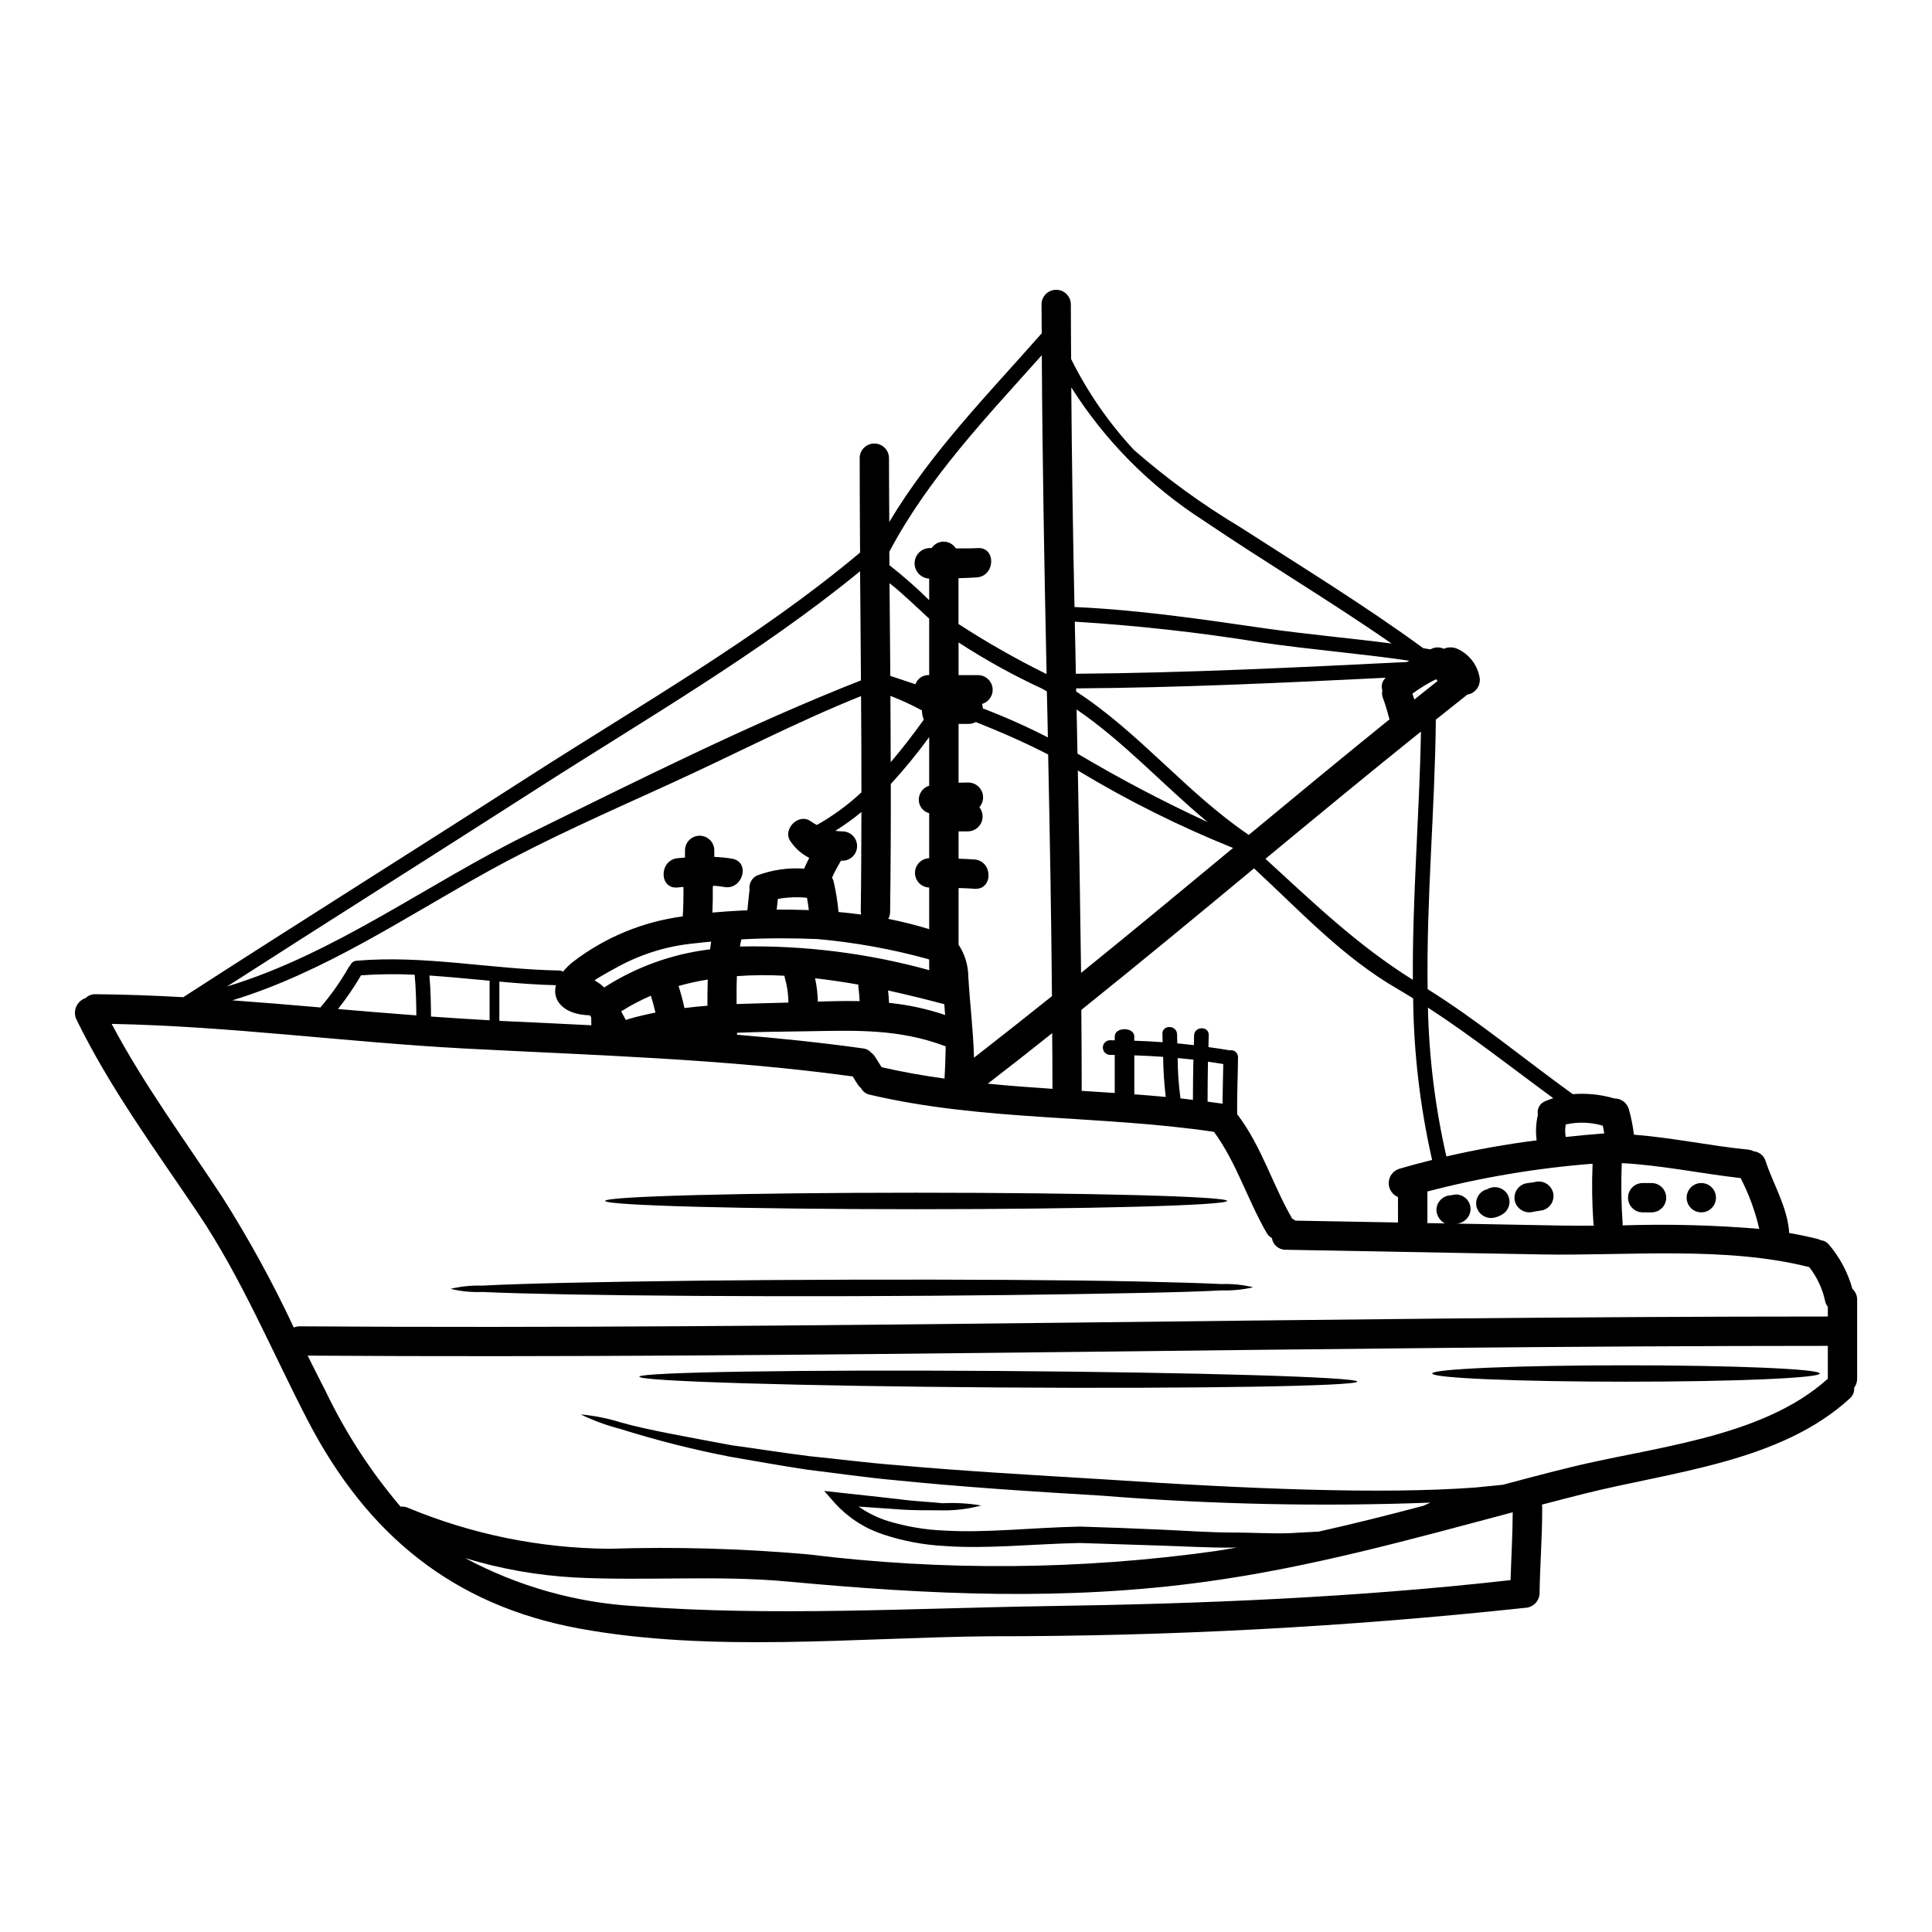 <?xml version="1.0" encoding="UTF-8"?>
<!-- Uploaded to: SVG Repo, www.svgrepo.com, Generator: SVG Repo Mixer Tools -->
<svg fill="#000000" width="800px" height="800px" version="1.1" viewBox="144 144 512 512" xmlns="http://www.w3.org/2000/svg">
 <g>
  <path d="m636.16 488.58v20.711c0.027 0.887-0.25 1.758-0.789 2.461 0.098 1.094-0.344 2.164-1.18 2.875-18.406 16.879-47.113 19.391-70.309 25.211-3.777 0.961-7.531 1.918-11.262 2.902v-0.004c0.055 0.281 0.082 0.566 0.078 0.855 0.027 7.559-0.594 15.066-0.695 22.625v-0.004c-0.055 2.125-1.762 3.832-3.887 3.883-47.102 5.059-94.445 7.574-141.82 7.531-35.492 0.34-73.602 4.402-108.75-2.043-33.574-6.164-56.285-24.953-71.934-55.035-9.605-18.5-17.602-37.949-29.305-55.293-11.262-16.719-23.172-32.898-32.051-51.086-0.504-1.066-0.527-2.297-0.062-3.383 0.465-1.086 1.375-1.918 2.496-2.285 0.703-0.699 1.668-1.07 2.656-1.023 7.738 0.051 15.48 0.363 23.223 0.789 30.441-19.68 61.191-38.934 91.711-58.555 29.277-18.816 60.961-36.859 87.648-59.277-0.051-8.387-0.102-16.75-0.102-25.137h-0.004c0.066-2.098 1.785-3.762 3.883-3.762 2.098 0 3.816 1.664 3.883 3.762 0 5.668 0.051 11.363 0.078 17.031 11.016-18.438 26.184-33.867 40.402-50.004-0.027-2.586-0.051-5.176-0.051-7.766 0.066-2.098 1.785-3.762 3.883-3.762s3.816 1.664 3.883 3.762c0 4.867 0.051 9.734 0.074 14.602h0.004c4.371 8.805 9.992 16.934 16.695 24.125 8.719 7.613 18.102 14.43 28.035 20.371 16.336 10.535 32.902 20.656 48.586 32.121l1.867 0.312 0.18-0.074c1.051-0.566 2.312-0.598 3.391-0.078 1.199-0.531 2.574-0.504 3.754 0.078 2.91 1.367 5.008 4.019 5.668 7.168 0.547 2.07-0.66 4.199-2.715 4.789-0.129 0.031-0.262 0.047-0.395 0.051-2.82 2.227-5.621 4.481-8.414 6.691-0.23 23.711-2.535 47.652-2.172 71.418 13.383 8.359 25.629 18.586 38.465 27.828 3.711-0.297 7.445 0.09 11.02 1.141 1.766-0.027 3.332 1.129 3.832 2.82 0.629 2.219 1.082 4.488 1.344 6.781 10.148 0.789 20.141 2.953 30.289 3.961 0.516 0.055 1.016 0.203 1.477 0.441 1.488 0.16 2.731 1.203 3.148 2.641 2.074 6.211 5.492 11.648 6.188 18.273 0.027 0.242 0.027 0.484 0 0.727 2.539 0.441 5.051 0.957 7.512 1.574h-0.004c0.305 0.074 0.602 0.191 0.879 0.336 0.82 0.082 1.578 0.469 2.121 1.086 2.945 3.434 5.094 7.473 6.297 11.832 0.848 0.762 1.309 1.867 1.25 3.004zm-7.766 20.789v-8.699c-133.86 0-268.7 3.469-402.86 2.586 1.555 3.148 3.148 6.297 4.762 9.422v0.004c5.269 11.012 11.945 21.297 19.855 30.598 0.605-0.07 1.219 0.012 1.785 0.23 16.941 7.074 35.098 10.785 53.453 10.93 17.559-0.559 35.133-0.066 52.629 1.469 35.898 4.445 72.227 4.156 108.05-0.852 1.891-0.285 3.75-0.617 5.641-0.93-0.336 0-0.695-0.027-1.035 0-6.297 0.074-12.789-0.34-19.543-0.547s-13.746-0.438-20.891-0.668c-12.371 0.23-24.617 1.629-36.008 0.789l-0.004-0.004c-5.531-0.285-11-1.324-16.254-3.082-4.875-1.617-9.254-4.461-12.711-8.266l-2.848-3.234 4.219 0.465c5.719 0.621 10.922 1.18 15.504 1.707 4.582 0.621 8.438 0.723 11.703 1.086h0.004c3.41-0.176 6.828 0.023 10.195 0.594-3.305 0.898-6.719 1.332-10.145 1.297-3.262-0.074-7.379 0.078-11.961-0.285-3.184-0.23-6.691-0.465-10.402-0.723 2.356 1.645 4.949 2.926 7.684 3.805 4.949 1.512 10.074 2.375 15.246 2.562 11.02 0.645 22.91-0.789 35.75-1.062 7.352 0.207 14.238 0.492 21.047 0.789 6.809 0.297 13.305 0.789 19.465 0.789s12.09 0.465 17.551 0.023c1.762-0.102 3.473-0.18 5.152-0.262 9.32-2.07 18.535-4.402 27.727-6.832 0.672-0.285 1.297-0.566 1.914-0.855h-0.004c-29.008 1.09-58.051 0.477-86.988-1.84-19.285-1.137-37.715-2.363-54.41-4.062-8.363-0.75-16.285-1.945-23.688-2.82-7.402-1.113-14.266-2.383-20.527-3.445h0.004c-9.867-1.91-19.617-4.383-29.203-7.402-3.57-0.922-7.039-2.199-10.355-3.805 3.676 0.332 7.305 1.062 10.824 2.176 6.856 1.918 16.902 3.699 29.277 6.008 6.262 0.855 13.098 1.941 20.469 2.875 7.402 0.723 15.25 1.781 23.586 2.406 16.641 1.504 35.031 2.562 54.316 3.727 38.52 2.562 73.566 4.016 98.625 2.176 2.512-0.262 4.918-0.492 7.246-0.723 5.543-1.477 11.078-2.953 16.672-4.328 22.242-5.668 51.777-7.789 69.484-23.785zm0-16.465v-2.59c-0.363-0.449-0.613-0.984-0.727-1.555-0.703-3.262-2.137-6.324-4.195-8.953-22.105-5.644-48.414-2.953-70.926-3.367l-67.82-1.242c-1.82 0.039-3.383-1.281-3.648-3.078-0.598-0.336-1.09-0.828-1.426-1.426-5.047-8.75-7.945-18.535-13.926-26.742-30.309-4.481-61.223-2.793-91.199-9.84v0.004c-1.012-0.203-1.879-0.852-2.359-1.766-0.324-0.254-0.602-0.562-0.828-0.906-0.469-0.695-0.91-1.449-1.348-2.172-34.121-4.688-68.488-5.594-102.82-7.402-31.242-1.656-62.309-5.926-93.578-6.527 8.547 16.137 19.363 30.758 29.406 46.027 7.004 11.07 13.301 22.57 18.855 34.434 0.516-0.215 1.07-0.32 1.629-0.312 134.95 0.91 270.3-2.602 404.91-2.602zm-18.172-23.238c-1.074-4.676-2.734-9.199-4.945-13.461-10.508-1.18-20.914-3.418-31.488-3.961v0.004c-0.223 5.356-0.145 10.723 0.23 16.074 0.016 0.137 0.016 0.273 0 0.414 12.078-0.391 24.164-0.078 36.203 0.93zm-41.082-25.293c-0.078-0.516-0.18-1.059-0.285-1.602-0.055-0.148-0.098-0.309-0.129-0.465-3.184-0.93-6.547-1.035-9.785-0.312-0.207 1.094-0.207 2.219 0 3.312 3.391-0.367 6.781-0.68 10.199-0.938zm-2.754 24.438v0.004c-0.051-0.16-0.082-0.324-0.102-0.492-0.379-5.301-0.457-10.613-0.234-15.922-14.781 1.148-29.43 3.606-43.773 7.352v8.383l4.606 0.078c-1.316-0.719-2.164-2.074-2.223-3.574 0.051-2.125 1.758-3.832 3.879-3.883 0.43-0.098 0.859-0.164 1.297-0.207 1.031 0 2.016 0.406 2.746 1.137 0.727 0.727 1.137 1.715 1.133 2.742-0.047 2.055-1.672 3.727-3.727 3.836 9.219 0.18 18.406 0.336 27.594 0.516 2.887 0.051 5.812 0.051 8.789 0.027zm-12.855-32.992c0.684-0.301 1.383-0.562 2.098-0.789-11.02-8.078-21.77-16.566-33.211-24.008 0.285 13.281 1.926 26.5 4.891 39.449 7.898-1.824 15.879-3.25 23.918-4.273-0.305-2.269-0.188-4.574 0.336-6.805-0.32-1.516 0.52-3.035 1.969-3.574zm-9.215 126.92c0.18-6.008 0.543-11.984 0.57-17.969-26.871 7.148-53.379 14.562-81.203 18.383-37.355 5.152-73.258 3.469-110.6 0-19.023-1.785-37.945-0.129-56.973-1.113v-0.004c-9.777-0.547-19.449-2.266-28.812-5.117 13.949 7.484 29.367 11.832 45.172 12.738 36.031 2.719 72.969 0.543 109.08-0.023 41.031-0.598 81.965-2.281 122.77-6.887zm-19.336-238.28c-0.152-0.152-0.285-0.312-0.414-0.465v0.004c-2.195 1.094-4.293 2.375-6.266 3.828 0.18 0.52 0.363 1.035 0.52 1.555zm-10.234 129.3c2.93-0.855 5.852-1.633 8.777-2.363v0.004c-3.191-14.051-4.875-28.406-5.023-42.816-1.348-0.832-2.664-1.656-4.012-2.434-14.703-8.488-25.836-20.633-38.156-32.023-15.168 12.594-30.391 25.164-45.77 37.512 0.051 6.883 0.102 13.777 0.102 20.656h0.004c0.012 0.266-0.004 0.527-0.051 0.789 2.926 0.18 5.875 0.367 8.801 0.57v-10.078c-0.441-0.023-0.855-0.023-1.297-0.023-1.039-0.047-1.855-0.902-1.855-1.941 0-1.039 0.816-1.895 1.855-1.941 0.441 0 0.855 0 1.297 0.027v-1.012c0-2.586 5.18-2.586 5.18 0v1.113c2.508 0.078 5.019 0.207 7.508 0.395-0.027-0.723-0.027-1.426-0.051-2.148-0.129-2.512 3.75-2.484 3.883 0 0.027 0.828 0.051 1.656 0.051 2.461 1.477 0.152 2.926 0.285 4.402 0.465 0.027-0.879 0.027-1.73 0.051-2.59 0.129-2.508 4.016-2.508 3.887 0l-0.078 3.109c1.816 0.254 3.652 0.516 5.465 0.828l-0.008-0.004c0.035 0.027 0.082 0.047 0.129 0.051 0.551-0.129 1.129 0 1.57 0.355 0.438 0.355 0.691 0.895 0.68 1.457-0.027 5.074-0.312 10.121-0.207 15.168v0.004c0.086 0.078 0.164 0.164 0.234 0.254 6.211 8.266 9.113 18.273 14.238 27.184l0.074 0.152c0.309 0.152 0.605 0.336 0.883 0.543 9.062 0.18 18.121 0.344 27.184 0.492l-0.004-6.734c-1.539-0.637-2.519-2.164-2.461-3.828 0.059-1.668 1.145-3.121 2.727-3.648zm3.676-50.09c-0.152-21.898 1.758-43.953 2.148-65.801-13.848 11.102-27.551 22.434-41.211 33.727 12.77 11.676 24.262 22.836 39.07 32.078zm-1.551-84.23c0.203-0.102 0.395-0.23 0.594-0.336-12.941-1.918-26.039-2.926-38.984-4.812v0.004c-16.449-2.676-33.02-4.523-49.652-5.543 0.078 4.609 0.18 9.219 0.289 13.801 29.285-0.215 58.535-1.672 87.781-3.113zm-4.609 15.168v0.004c-0.105-0.203-0.184-0.422-0.234-0.645-0.434-1.754-0.969-3.484-1.605-5.176-0.191-0.57-0.219-1.18-0.078-1.766-0.418-1.211-0.07-2.559 0.883-3.414-27.336 1.348-54.672 2.641-82.035 2.82v0.832c16.723 10.844 29.203 26.789 45.742 38 12.41-10.285 24.809-20.531 37.336-30.656zm-32.754-24.047c11.02 1.574 22.188 2.535 33.266 3.984-16.285-11.312-33.344-21.43-49.777-32.562-14.148-9.066-26.129-21.129-35.102-35.332 0.152 19.418 0.438 38.824 0.855 58.219 17.07 0.746 33.895 3.258 50.758 5.691zm-11.531 125.93c0.027-3.496 0.156-7.016 0.207-10.508-1.348-0.23-2.691-0.395-4.066-0.621-0.051 3.543-0.102 7.086-0.102 10.586zm-7.715-11.676c-1.371-0.152-2.754-0.285-4.164-0.414v0.004c0.008 3.539 0.25 7.078 0.727 10.586 0.023 0.023 0 0.074 0 0.102 1.113 0.102 2.223 0.262 3.312 0.395 0-3.578 0.051-7.121 0.125-10.668zm10.512-56.098 0.004 0.004c-14.242-5.727-28-12.59-41.137-20.527 0.34 17.887 0.625 35.766 0.855 53.637 13.512-10.922 26.895-22.027 40.281-33.109zm-26.168 65.289c2.754 0.203 5.566 0.441 8.332 0.695v0.004c-0.426-3.527-0.66-7.074-0.695-10.629-2.539-0.18-5.074-0.312-7.637-0.395zm19.441-72.145c-11.781-9.762-22.16-21.254-34.738-29.848 0.074 3.883 0.152 7.789 0.23 11.699v0.004c11.18 6.641 22.699 12.695 34.508 18.148zm-41.086 70.695c-0.023-0.102-0.023-0.18-0.051-0.285 0-4.812-0.023-9.656-0.074-14.469-5.644 4.504-11.332 8.965-17.059 13.383 5.691 0.57 11.438 0.984 17.184 1.371zm-0.18-24.566c-0.18-21.355-0.566-42.688-1.008-64.039-6.34-3.262-12.711-6.035-19.18-8.598-0.613 0.332-1.301 0.504-1.996 0.492h-2.566v15.582c0.957-0.023 1.836-0.051 2.586-0.051v0.004c1.547 0.004 2.945 0.918 3.574 2.328 0.633 1.414 0.375 3.062-0.652 4.219 0.93 1.16 1.125 2.746 0.508 4.098s-1.945 2.238-3.43 2.297h-2.586v7.25c1.398 0.051 2.793 0.078 4.191 0.203 4.973 0.367 5.023 8.133 0 7.766-1.398-0.125-2.793-0.152-4.191-0.203v15.012c1.664 2.519 2.562 5.469 2.586 8.488 0.414 7.199 1.324 14.293 1.504 21.465 6.922-5.387 13.809-10.824 20.66-16.312zm-1.086-68.57c-0.078-4.066-0.152-8.129-0.262-12.203-0.414-0.23-0.789-0.465-1.238-0.699-7.672-3.551-15.078-7.648-22.164-12.258v8.66l5.156-0.004c1.938 0.008 3.578 1.438 3.844 3.359 0.27 1.922-0.922 3.746-2.785 4.277 0.125 0.383 0.195 0.781 0.207 1.18 5.887 2.246 11.641 4.812 17.242 7.688zm-0.336-16.773c-0.598-28.168-1.113-56.355-1.27-84.52-14.676 16.465-30.027 32.461-40.406 52.082 0.027 1.18 0.027 2.383 0.027 3.574h-0.004c3.688 2.887 7.203 5.981 10.535 9.266v-5.719c-2.16-0.098-3.863-1.875-3.863-4.039s1.703-3.941 3.863-4.039h0.648c0.719-1.078 1.934-1.723 3.231-1.707s2.5 0.688 3.188 1.785c1.941-0.027 3.961 0.051 5.719-0.078 5-0.363 4.789 7.402-0.152 7.766-1.375 0.102-3.106 0.152-4.863 0.207v12.141c7.516 4.883 15.309 9.316 23.348 13.281zm-26.898 90.336c-0.051-0.984-0.125-1.918-0.203-2.852-4.723-1.266-9.762-2.512-14.91-3.648 0.129 1.113 0.203 2.199 0.254 3.285v0.004c5.059 0.504 10.043 1.582 14.859 3.211zm-0.152 16.852c0.129-2.172 0.262-5.203 0.312-8.543-12.449-4.688-23.66-4.219-36.969-3.988-6.184 0.102-12.27 0.129-18.324 0.395v0.52c11.16 0.934 22.289 2.07 33.395 3.625h-0.004c0.82 0.07 1.582 0.461 2.121 1.086 0.418 0.312 0.777 0.699 1.062 1.137 0.594 0.91 1.137 1.84 1.734 2.754 5.512 1.262 11.078 2.246 16.672 3.019zm-4.012-28.734c-0.031-0.18-0.051-0.363-0.055-0.543v-2.281c-0.141-0.066-0.285-0.117-0.438-0.152-9.531-2.617-19.281-4.379-29.125-5.258-6.691-0.285-13.461-0.285-20.215 0.078-0.156 0.621-0.262 1.266-0.367 1.891 16.949-0.352 33.855 1.766 50.199 6.273zm-0.055-10.871v-11.023c-2.098-0.066-3.762-1.785-3.762-3.883s1.664-3.816 3.762-3.883v-11.934c-1.266-0.328-2.262-1.305-2.613-2.562-0.539-2.019 0.613-4.106 2.613-4.723v-12.879c-3.152 4.332-6.547 8.48-10.172 12.426 0.023 11.312-0.035 22.613-0.18 33.91-0.004 0.645-0.172 1.277-0.492 1.836 3.66 0.719 7.277 1.625 10.844 2.723zm0-67.328v-14.957c-3.492-3.184-6.832-6.5-10.508-9.395 0.078 8.18 0.156 16.387 0.207 24.566 2.25 0.75 4.453 1.5 6.652 2.223v-0.004c0.543-1.527 2.027-2.516 3.648-2.43zm-1.422 11.809v-0.004c-0.328-0.77-0.492-1.598-0.492-2.434-2.703-1.465-5.496-2.75-8.359-3.859 0.051 5.852 0.051 11.703 0.074 17.578 3.106-3.621 6.008-7.422 8.777-11.281zm-16.531 19.258c0-8.488-0.027-17.008-0.102-25.496-17.242 6.91-33.887 15.633-50.773 23.32-16.047 7.324-32.332 14.445-47.781 22.961-22.434 12.398-43.594 26.867-68.059 34.348 7.793 0.57 15.586 1.203 23.375 1.891 0.027-0.051 0.027-0.102 0.078-0.152 2.82-3.297 5.316-6.856 7.453-10.629 0.102-0.152 0.23-0.23 0.336-0.363 0.266-0.711 0.926-1.199 1.684-1.242 17.965-1.551 35.746 2.277 53.688 2.59 0.359 0 0.711 0.109 1.012 0.312 0.789-0.969 1.684-1.844 2.664-2.617 8.465-6.492 18.492-10.641 29.07-12.035 0.18-2.617 0.203-5.203 0.18-7.82-0.492 0.055-1.012 0.105-1.527 0.156-5 0.492-4.949-7.273 0-7.766l1.941-0.156v-1.781c-0.031-1.055 0.363-2.074 1.094-2.828 0.73-0.754 1.738-1.184 2.789-1.184 1.055 0 2.059 0.43 2.793 1.184 0.73 0.754 1.125 1.773 1.09 2.828v1.602c1.586 0.055 3.164 0.211 4.727 0.469 4.918 0.879 2.82 8.359-2.07 7.508v-0.004c-0.961-0.176-1.93-0.285-2.902-0.336-0.051 0.125-0.102 0.23-0.152 0.336 0.023 2.277 0 4.531-0.105 6.781 2.383-0.203 4.816-0.395 7.25-0.516 0.672-0.055 1.348-0.055 2.019-0.078 0.18-1.656 0.363-3.312 0.516-4.973 0.027-0.129 0.051-0.262 0.078-0.363v0.004c-0.285-1.555 0.469-3.113 1.859-3.859 4.016-1.527 8.312-2.164 12.598-1.859 0.395-0.961 0.879-1.918 1.348-2.852h-0.004c-2.012-1.023-3.731-2.543-4.992-4.414-2.172-3.148 2.148-7.535 5.305-5.332v-0.004c0.547 0.383 1.117 0.727 1.707 1.035 4.273-2.41 8.246-5.316 11.832-8.66zm-0.18 31.707c0.129-8.828 0.152-17.652 0.18-26.48-2.195 1.812-4.508 3.481-6.926 4.981 0.668 0.094 1.344 0.145 2.016 0.156 2.098 0.066 3.762 1.785 3.762 3.883s-1.664 3.816-3.762 3.883c-0.18 0-0.363-0.023-0.516-0.023-0.832 1.477-1.684 2.953-2.363 4.504l0.004-0.004c0.168 0.305 0.297 0.625 0.395 0.957 0.633 2.684 1.074 5.41 1.32 8.156 1.992 0.18 3.988 0.414 5.981 0.672-0.039-0.223-0.066-0.453-0.074-0.68zm0.051-61.375c-0.051-9.633-0.152-19.285-0.23-28.914-26.371 21.613-57.133 39.359-85.711 57.699-27.309 17.523-54.746 34.789-82.059 52.348 28.734-8.723 53.043-27.207 79.902-40.406 28.832-14.137 58.238-28.969 88.113-40.723zm-11.426 85.141c3.805-0.129 7.508-0.207 11.078-0.129-0.051-1.27-0.18-2.539-0.34-3.781v-0.004c-0.012-0.195-0.012-0.395 0-0.594-3.777-0.672-7.609-1.242-11.465-1.68 0.438 2.035 0.68 4.106 0.727 6.188zm-2.383-24.258c-0.129-1.086-0.285-2.172-0.492-3.258-2.574-0.266-5.172-0.16-7.715 0.305-0.102 0.934-0.203 1.867-0.312 2.82 2.824-0.012 5.691 0.035 8.52 0.137zm-5.41 24.512c-0.023-2.231-0.348-4.453-0.957-6.598-0.047-0.172-0.082-0.344-0.105-0.516-4.195-0.227-8.402-0.195-12.594 0.102-0.105 2.461-0.105 4.922-0.078 7.402 4.547-0.176 9.129-0.25 13.734-0.387zm-20.762-14.102c0.078-0.672 0.18-1.375 0.285-2.047-1.422 0.129-2.875 0.262-4.293 0.441-7.082 0.656-13.961 2.734-20.223 6.109-1.137 0.672-4.531 2.41-6.391 3.703 0.93 0.52 1.793 1.156 2.562 1.891 8.465-5.453 18.062-8.906 28.059-10.098zm-0.699 14.957c0-2.332 0-4.66 0.078-6.961-2.609 0.422-5.191 0.992-7.738 1.707 0.621 1.914 1.137 3.883 1.574 5.848 2.023-0.25 4.066-0.461 6.086-0.613zm-13.777 1.812c-0.34-1.5-0.75-3.004-1.215-4.481-2.731 1.168-5.363 2.555-7.871 4.144 0.441 0.789 0.855 1.551 1.242 2.301 0.207-0.078 0.395-0.156 0.594-0.23 2.441-0.719 4.852-1.266 7.258-1.754zm-16.984 3.367c-0.023-0.465-0.023-1.266-0.051-2.148l-0.363-0.516c-6.574-0.129-10.098-3.652-8.98-7.973-5.023-0.129-9.992-0.492-14.988-0.957v10.383c0.207 0.023 0.395 0.023 0.621 0.051 7.93 0.383 15.852 0.723 23.77 1.137zm-26.973-1.32v-10.508c-5.305-0.492-10.629-1.012-15.945-1.375 0.363 4.012 0.414 8.66 0.414 10.871 5.188 0.375 10.367 0.703 15.539 0.988zm-19.414-1.297c0-2.383-0.078-6.887-0.441-10.797h0.004c-4.734-0.23-9.48-0.18-14.211 0.156-1.824 3.117-3.867 6.102-6.113 8.934 6.949 0.574 13.859 1.184 20.773 1.688z"/>
  <path d="m574.89 505.82c28.371 0 51.355 0.957 51.355 2.172 0 1.215-22.984 2.172-51.355 2.172-28.371 0-51.332-0.957-51.332-2.172 0-1.215 22.988-2.172 51.332-2.172z"/>
  <path d="m594.74 457.52c1.051-0.035 2.07 0.359 2.824 1.094 0.758 0.73 1.184 1.738 1.184 2.789 0 1.051-0.426 2.059-1.184 2.789-0.754 0.734-1.773 1.129-2.824 1.094-2.098-0.066-3.762-1.785-3.762-3.883 0-2.098 1.664-3.816 3.762-3.883z"/>
  <path d="m581.8 457.52c2.094 0.066 3.758 1.785 3.758 3.883 0 2.098-1.664 3.816-3.758 3.883h-2.59c-2.098-0.066-3.762-1.785-3.762-3.883 0-2.098 1.664-3.816 3.762-3.883z"/>
  <path d="m555.55 459.93c0.574 2.062-0.629 4.207-2.691 4.789-0.645 0.129-1.266 0.203-1.914 0.312v-0.004c-0.09-0.004-0.176 0.004-0.262 0.027-0.051 0-0.156 0.051-0.414 0.105h0.004c-2.07 0.523-4.184-0.676-4.793-2.723-0.547-2.066 0.66-4.195 2.715-4.789 0.621-0.129 1.242-0.203 1.895-0.285v0.004c0.086-0.023 0.172-0.031 0.258-0.027 0.145-0.047 0.289-0.082 0.441-0.105 2.051-0.531 4.156 0.66 4.762 2.695z"/>
  <path d="m543.51 460.52c1.078 1.852 0.453 4.227-1.395 5.309-0.609 0.391-1.285 0.672-1.992 0.828-2.07 0.523-4.184-0.676-4.789-2.723-0.277-0.992-0.145-2.051 0.367-2.945 0.508-0.895 1.355-1.547 2.348-1.816-0.336 0.234-0.285 0.234 0.156-0.051 1.855-1.047 4.207-0.426 5.305 1.398z"/>
  <path d="m408.57 507.32c52.547 0.363 95.129 1.629 95.129 2.82s-42.605 1.914-95.156 1.551c-52.551-0.363-95.105-1.629-95.105-2.848 0-1.211 42.613-1.883 95.133-1.523z"/>
  <path d="m467.75 484.29c2.812-0.105 5.625 0.184 8.359 0.852-2.742 0.633-5.551 0.91-8.359 0.828-5.383 0.289-13.176 0.52-22.805 0.699-19.23 0.395-45.82 0.746-75.199 0.828-29.379 0.078-55.941-0.113-75.203-0.465-9.602-0.18-17.395-0.395-22.777-0.648-2.809 0.117-5.625-0.16-8.359-0.828 2.738-0.648 5.547-0.938 8.359-0.852 5.383-0.285 13.18-0.543 22.777-0.75 19.262-0.441 45.848-0.75 75.203-0.828 29.355-0.074 55.965 0.074 75.199 0.465 9.629 0.207 17.418 0.438 22.805 0.699z"/>
  <path d="m386.8 460.08c45.508 0 82.391 0.98 82.391 2.172s-36.883 2.199-82.391 2.199c-45.508 0-82.422-0.984-82.422-2.199 0.004-1.215 36.914-2.172 82.422-2.172z"/>
 </g>
</svg>